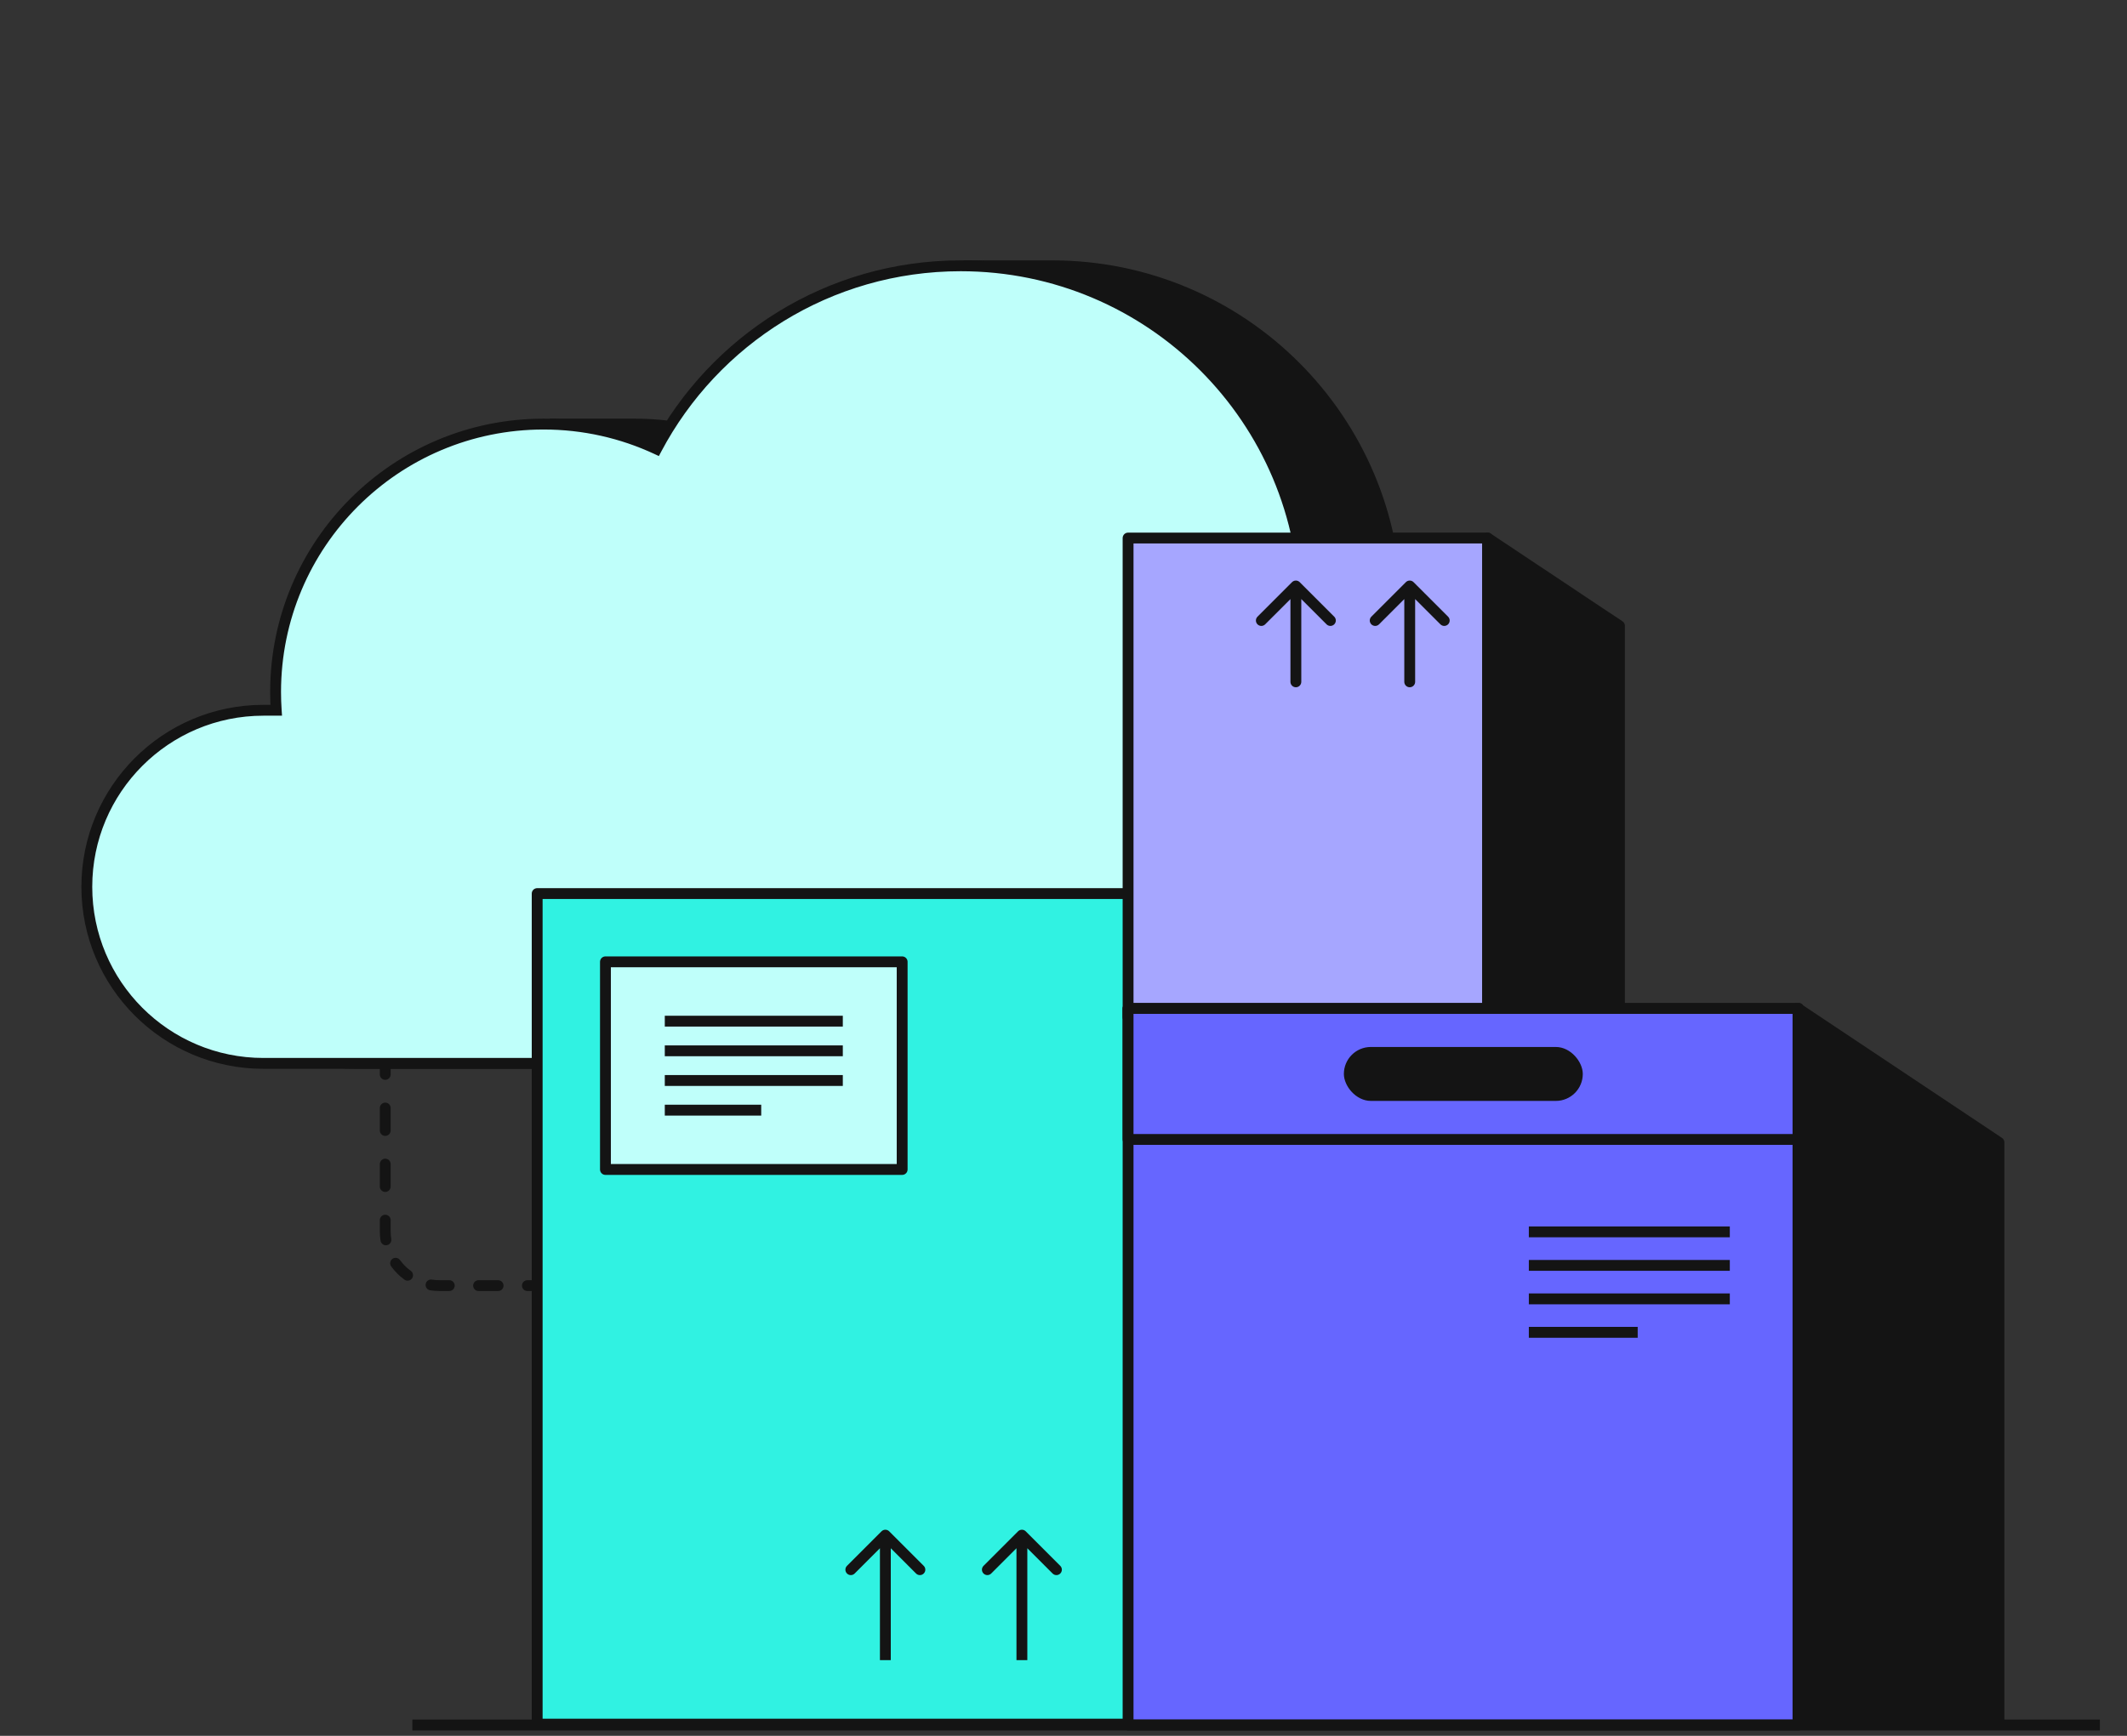<svg width="392" height="320" viewBox="0 0 392 320" fill="none" xmlns="http://www.w3.org/2000/svg">
<rect x="0" y="0" width="392" height="320" fill="#333333" stroke="none"/>
<path d="M99 236C99.552 236 100 236.448 100 237C100 237.552 99.552 238 99 238L99 236ZM71 227L72 227L71 227ZM97.2 238C96.648 238 96.2 237.552 96.2 237C96.2 236.448 96.648 236 97.2 236L97.2 238ZM91.8 236C92.352 236 92.8 236.448 92.8 237C92.8 237.552 92.352 238 91.8 238L91.8 236ZM88.2 238C87.648 238 87.2 237.552 87.2 237C87.2 236.448 87.648 236 88.2 236L88.2 238ZM82.8 236C83.352 236 83.8 236.448 83.8 237C83.8 237.552 83.352 238 82.8 238L82.8 236ZM79.28 237.866C78.734 237.78 78.362 237.269 78.447 236.723C78.533 236.177 79.045 235.805 79.59 235.89L79.28 237.866ZM75.71 234.282C76.157 234.607 76.255 235.233 75.93 235.679C75.605 236.126 74.98 236.224 74.533 235.899L75.71 234.282ZM72.101 233.467C71.776 233.02 71.874 232.395 72.321 232.07C72.767 231.745 73.393 231.843 73.718 232.29L72.101 233.467ZM72.11 228.41C72.195 228.955 71.823 229.467 71.277 229.553C70.731 229.638 70.22 229.266 70.134 228.72L72.11 228.41ZM70 224.933C70 224.381 70.448 223.933 71 223.933C71.552 223.933 72 224.381 72 224.933L70 224.933ZM72 218.733C72 219.286 71.552 219.733 71 219.733C70.448 219.733 70 219.286 70 218.733L72 218.733ZM70 214.6C70 214.048 70.448 213.6 71 213.6C71.552 213.6 72 214.048 72 214.6L70 214.6ZM72 208.4C72 208.952 71.552 209.4 71 209.4C70.448 209.4 70 208.952 70 208.4L72 208.4ZM70 204.267C70 203.714 70.448 203.267 71 203.267C71.552 203.267 72 203.714 72 204.267L70 204.267ZM72 198.067C72 198.619 71.552 199.067 71 199.067C70.448 199.067 70 198.619 70 198.067L72 198.067ZM99 238L97.2 238L97.2 236L99 236L99 238ZM91.8 238L88.2 238L88.2 236L91.8 236L91.8 238ZM82.8 238L81 238L81 236L82.8 236L82.8 238ZM81 238C80.415 238 79.841 237.954 79.28 237.866L79.59 235.89C80.049 235.962 80.52 236 81 236L81 238ZM74.533 235.899C73.601 235.221 72.779 234.399 72.101 233.467L73.718 232.29C74.273 233.053 74.947 233.726 75.71 234.282L74.533 235.899ZM70.134 228.72C70.046 228.159 70 227.585 70 227L72 227C72 227.48 72.037 227.951 72.11 228.41L70.134 228.72ZM70 227L70 224.933L72 224.933L72 227L70 227ZM70 218.733L70 214.6L72 214.6L72 218.733L70 218.733ZM70 208.4L70 204.267L72 204.267L72 208.4L70 208.4ZM70 198.067L70 196L72 196L72 198.067L70 198.067Z" fill="#141414"/>
<path fill-rule="evenodd" clip-rule="evenodd" d="M254.444 131.317C256.306 125.346 257.309 118.997 257.309 112.413C257.309 77.391 228.918 49 193.896 49H178.183L148.008 89.115C139.533 82.275 128.752 78.18 117.013 78.18H101.862L67.629 127.564C67.629 128.697 67.668 129.822 67.743 130.936H65.384C47.408 130.936 32.836 145.509 32.836 163.485C32.836 181.461 47.408 196.033 65.384 196.033H249.451C267.427 196.033 282 181.461 282 163.485C282 147.206 270.05 133.719 254.444 131.317Z" fill="#141414"/>
<path d="M254.444 131.317L253.489 131.019L253.143 132.128L254.292 132.305L254.444 131.317ZM178.183 49V48H177.684L177.384 48.399L178.183 49ZM148.008 89.115L147.38 89.893L148.185 90.543L148.807 89.716L148.008 89.115ZM101.862 78.18V77.18H101.338L101.04 77.61L101.862 78.18ZM67.629 127.564L66.808 126.994L66.629 127.251V127.564H67.629ZM67.743 130.936V131.936H68.813L68.741 130.869L67.743 130.936ZM256.309 112.413C256.309 118.895 255.322 125.144 253.489 131.019L255.399 131.614C257.29 125.549 258.309 119.099 258.309 112.413H256.309ZM193.896 50C228.366 50 256.309 77.944 256.309 112.413H258.309C258.309 76.839 229.47 48 193.896 48V50ZM178.183 50H193.896V48H178.183V50ZM148.807 89.716L178.982 49.601L177.384 48.399L147.209 88.514L148.807 89.716ZM117.013 79.18C128.515 79.18 139.077 83.192 147.38 89.893L148.636 88.337C139.99 81.359 128.988 77.18 117.013 77.18V79.18ZM101.862 79.18H117.013V77.18H101.862V79.18ZM68.451 128.133L102.683 78.749L101.04 77.61L66.808 126.994L68.451 128.133ZM68.741 130.869C68.667 129.777 68.629 128.675 68.629 127.564H66.629C66.629 128.72 66.668 129.867 66.745 131.003L68.741 130.869ZM65.384 131.936H67.743V129.936H65.384V131.936ZM33.836 163.485C33.836 146.061 47.96 131.936 65.384 131.936V129.936C46.856 129.936 31.835 144.956 31.835 163.485H33.836ZM65.384 195.033C47.96 195.033 33.836 180.908 33.836 163.485H31.835C31.835 182.013 46.856 197.033 65.384 197.033V195.033ZM249.451 195.033H65.384V197.033H249.451V195.033ZM281 163.485C281 180.908 266.875 195.033 249.451 195.033V197.033C267.98 197.033 283 182.013 283 163.485H281ZM254.292 132.305C269.417 134.633 281 147.707 281 163.485H283C283 146.705 270.682 132.805 254.596 130.328L254.292 132.305Z" fill="#141414"/>
<path fill-rule="evenodd" clip-rule="evenodd" d="M237.606 131.316C239.468 125.346 240.472 118.997 240.472 112.413C240.472 77.391 212.08 49 177.058 49C152.746 49 131.629 62.682 120.988 82.766C114.663 79.823 107.611 78.18 100.176 78.18C72.902 78.18 50.792 100.29 50.792 127.564C50.792 128.697 50.83 129.822 50.905 130.936H48.548C30.573 130.936 16 145.509 16 163.485C16 181.461 30.573 196.033 48.548 196.033H232.616C250.592 196.033 265.164 181.461 265.164 163.485C265.164 147.206 253.213 133.718 237.606 131.316Z" fill="#BFFFFA"/>
<path d="M237.606 131.316L236.652 131.019L236.306 132.128L237.454 132.305L237.606 131.316ZM120.988 82.766L120.566 83.673L121.427 84.073L121.871 83.234L120.988 82.766ZM50.905 130.936V131.936H51.975L51.903 130.869L50.905 130.936ZM238.561 131.614C240.453 125.549 241.472 119.099 241.472 112.413H239.472C239.472 118.895 238.484 125.144 236.652 131.019L238.561 131.614ZM241.472 112.413C241.472 76.839 212.633 48 177.058 48V50C211.528 50 239.472 77.944 239.472 112.413H241.472ZM177.058 48C152.361 48 130.912 61.9 120.104 82.298L121.871 83.234C132.346 63.464 153.131 50 177.058 50V48ZM121.409 81.86C114.955 78.856 107.76 77.18 100.176 77.18V79.18C107.463 79.18 114.371 80.79 120.566 83.673L121.409 81.86ZM100.176 77.18C72.35 77.18 49.792 99.737 49.792 127.564H51.792C51.792 100.842 73.454 79.18 100.176 79.18V77.18ZM49.792 127.564C49.792 128.72 49.831 129.867 49.907 131.003L51.903 130.869C51.829 129.777 51.792 128.675 51.792 127.564H49.792ZM48.548 131.936H50.905V129.936H48.548V131.936ZM17 163.485C17 146.061 31.125 131.936 48.548 131.936V129.936C30.02 129.936 15 144.956 15 163.485H17ZM48.548 195.033C31.125 195.033 17 180.908 17 163.485H15C15 182.013 30.02 197.033 48.548 197.033V195.033ZM232.616 195.033H48.548V197.033H232.616V195.033ZM264.164 163.485C264.164 180.908 250.04 195.033 232.616 195.033V197.033C251.144 197.033 266.164 182.013 266.164 163.485H264.164ZM237.454 132.305C252.581 134.632 264.164 147.707 264.164 163.485H266.164C266.164 146.705 253.846 132.803 237.759 130.328L237.454 132.305Z" fill="#141414"/>
<path d="M99 164.732H208.367V317.846H99V164.732Z" fill="#30F2E2" stroke="#141414" stroke-width="2" stroke-linejoin="round"/>
<path d="M241.177 186.606L208.367 164.732V317.846H241.177V186.606Z" fill="#141414" stroke="#141414" stroke-width="2" stroke-linejoin="round"/>
<rect x="111.582" y="177.312" width="54.683" height="38.278" fill="#BFFFFA" stroke="#141414" stroke-width="2" stroke-linejoin="round"/>
<path d="M122.519 188.25H155.329" stroke="#141414" stroke-width="2" stroke-linejoin="round"/>
<path d="M122.519 193.719H155.329" stroke="#141414" stroke-width="2" stroke-linejoin="round"/>
<path d="M122.519 199.188H155.329" stroke="#141414" stroke-width="2" stroke-linejoin="round"/>
<path d="M122.519 204.654H140.291" stroke="#141414" stroke-width="2" stroke-linejoin="round"/>
<path d="M163.876 282.296C163.486 281.905 162.852 281.905 162.462 282.296L156.098 288.66C155.707 289.05 155.707 289.684 156.098 290.074C156.488 290.465 157.122 290.465 157.512 290.074L163.169 284.417L168.826 290.074C169.216 290.465 169.849 290.465 170.24 290.074C170.631 289.684 170.631 289.05 170.24 288.66L163.876 282.296ZM164.169 306.039L164.169 283.003L162.169 283.003L162.169 306.039L164.169 306.039Z" fill="#141414"/>
<path d="M189.04 282.296C188.65 281.905 188.016 281.905 187.626 282.296L181.262 288.66C180.871 289.05 180.871 289.684 181.262 290.074C181.652 290.465 182.286 290.465 182.676 290.074L188.333 284.417L193.99 290.074C194.38 290.465 195.014 290.465 195.404 290.074C195.795 289.684 195.795 289.05 195.404 288.66L189.04 282.296ZM189.333 306.039L189.333 283.003L187.333 283.003L187.333 306.039L189.333 306.039Z" fill="#141414"/>
<path d="M207.902 99.189H274.164V187.54H207.902V99.189Z" fill="#A6A6FF" stroke="#141414" stroke-width="2" stroke-linejoin="round"/>
<path d="M298.461 115.366L274.164 99.189V187.54H298.461V115.366Z" fill="#141414" stroke="#141414" stroke-width="2" stroke-linejoin="round"/>
<path d="M260.514 107.318C260.124 106.928 259.491 106.928 259.1 107.318L252.736 113.682C252.346 114.073 252.346 114.706 252.736 115.096C253.127 115.487 253.76 115.487 254.151 115.096L259.807 109.44L265.464 115.096C265.855 115.487 266.488 115.487 266.878 115.096C267.269 114.706 267.269 114.073 266.878 113.682L260.514 107.318ZM258.807 125.695C258.807 126.248 259.255 126.695 259.807 126.695C260.36 126.695 260.807 126.248 260.807 125.695L258.807 125.695ZM258.807 108.025L258.807 125.695L260.807 125.695L260.807 108.025L258.807 108.025Z" fill="#141414"/>
<path d="M239.531 107.318C239.141 106.928 238.508 106.928 238.117 107.318L231.753 113.682C231.363 114.073 231.363 114.706 231.753 115.096C232.144 115.487 232.777 115.487 233.167 115.096L238.824 109.44L244.481 115.096C244.872 115.487 245.505 115.487 245.895 115.096C246.286 114.706 246.286 114.073 245.895 113.682L239.531 107.318ZM237.824 125.695C237.824 126.248 238.272 126.695 238.824 126.695C239.377 126.695 239.824 126.248 239.824 125.695L237.824 125.695ZM237.824 108.025L237.824 125.695L239.824 125.695L239.824 108.025L237.824 108.025Z" fill="#141414"/>
<path d="M207.902 185.906H331.473V318H207.902V185.906Z" fill="#6666FF" stroke="#141414" stroke-width="2" stroke-linejoin="round"/>
<path d="M207.902 185.906H331.473V210.052H207.902V185.906Z" fill="#6666FF" stroke="#141414" stroke-width="2" stroke-linejoin="round"/>
<path d="M368.402 210.599L331.363 185.906V317.563H368.402V210.599Z" fill="#141414" stroke="#141414" stroke-width="2" stroke-linejoin="round"/>
<path d="M281.76 227.096H318.799" stroke="#141414" stroke-width="2" stroke-linejoin="round"/>
<path d="M281.761 233.268H318.799" stroke="#141414" stroke-width="2" stroke-linejoin="round"/>
<path d="M281.761 239.445H318.799" stroke="#141414" stroke-width="2" stroke-linejoin="round"/>
<path d="M281.761 245.613H301.823" stroke="#141414" stroke-width="2" stroke-linejoin="round"/>
<rect x="247.672" y="193.008" width="44.031" height="9.943" rx="4.971" fill="#141414"/>
<path d="M77 318L386 318" stroke="#141414" stroke-width="2" stroke-linecap="square"/>
</svg>
